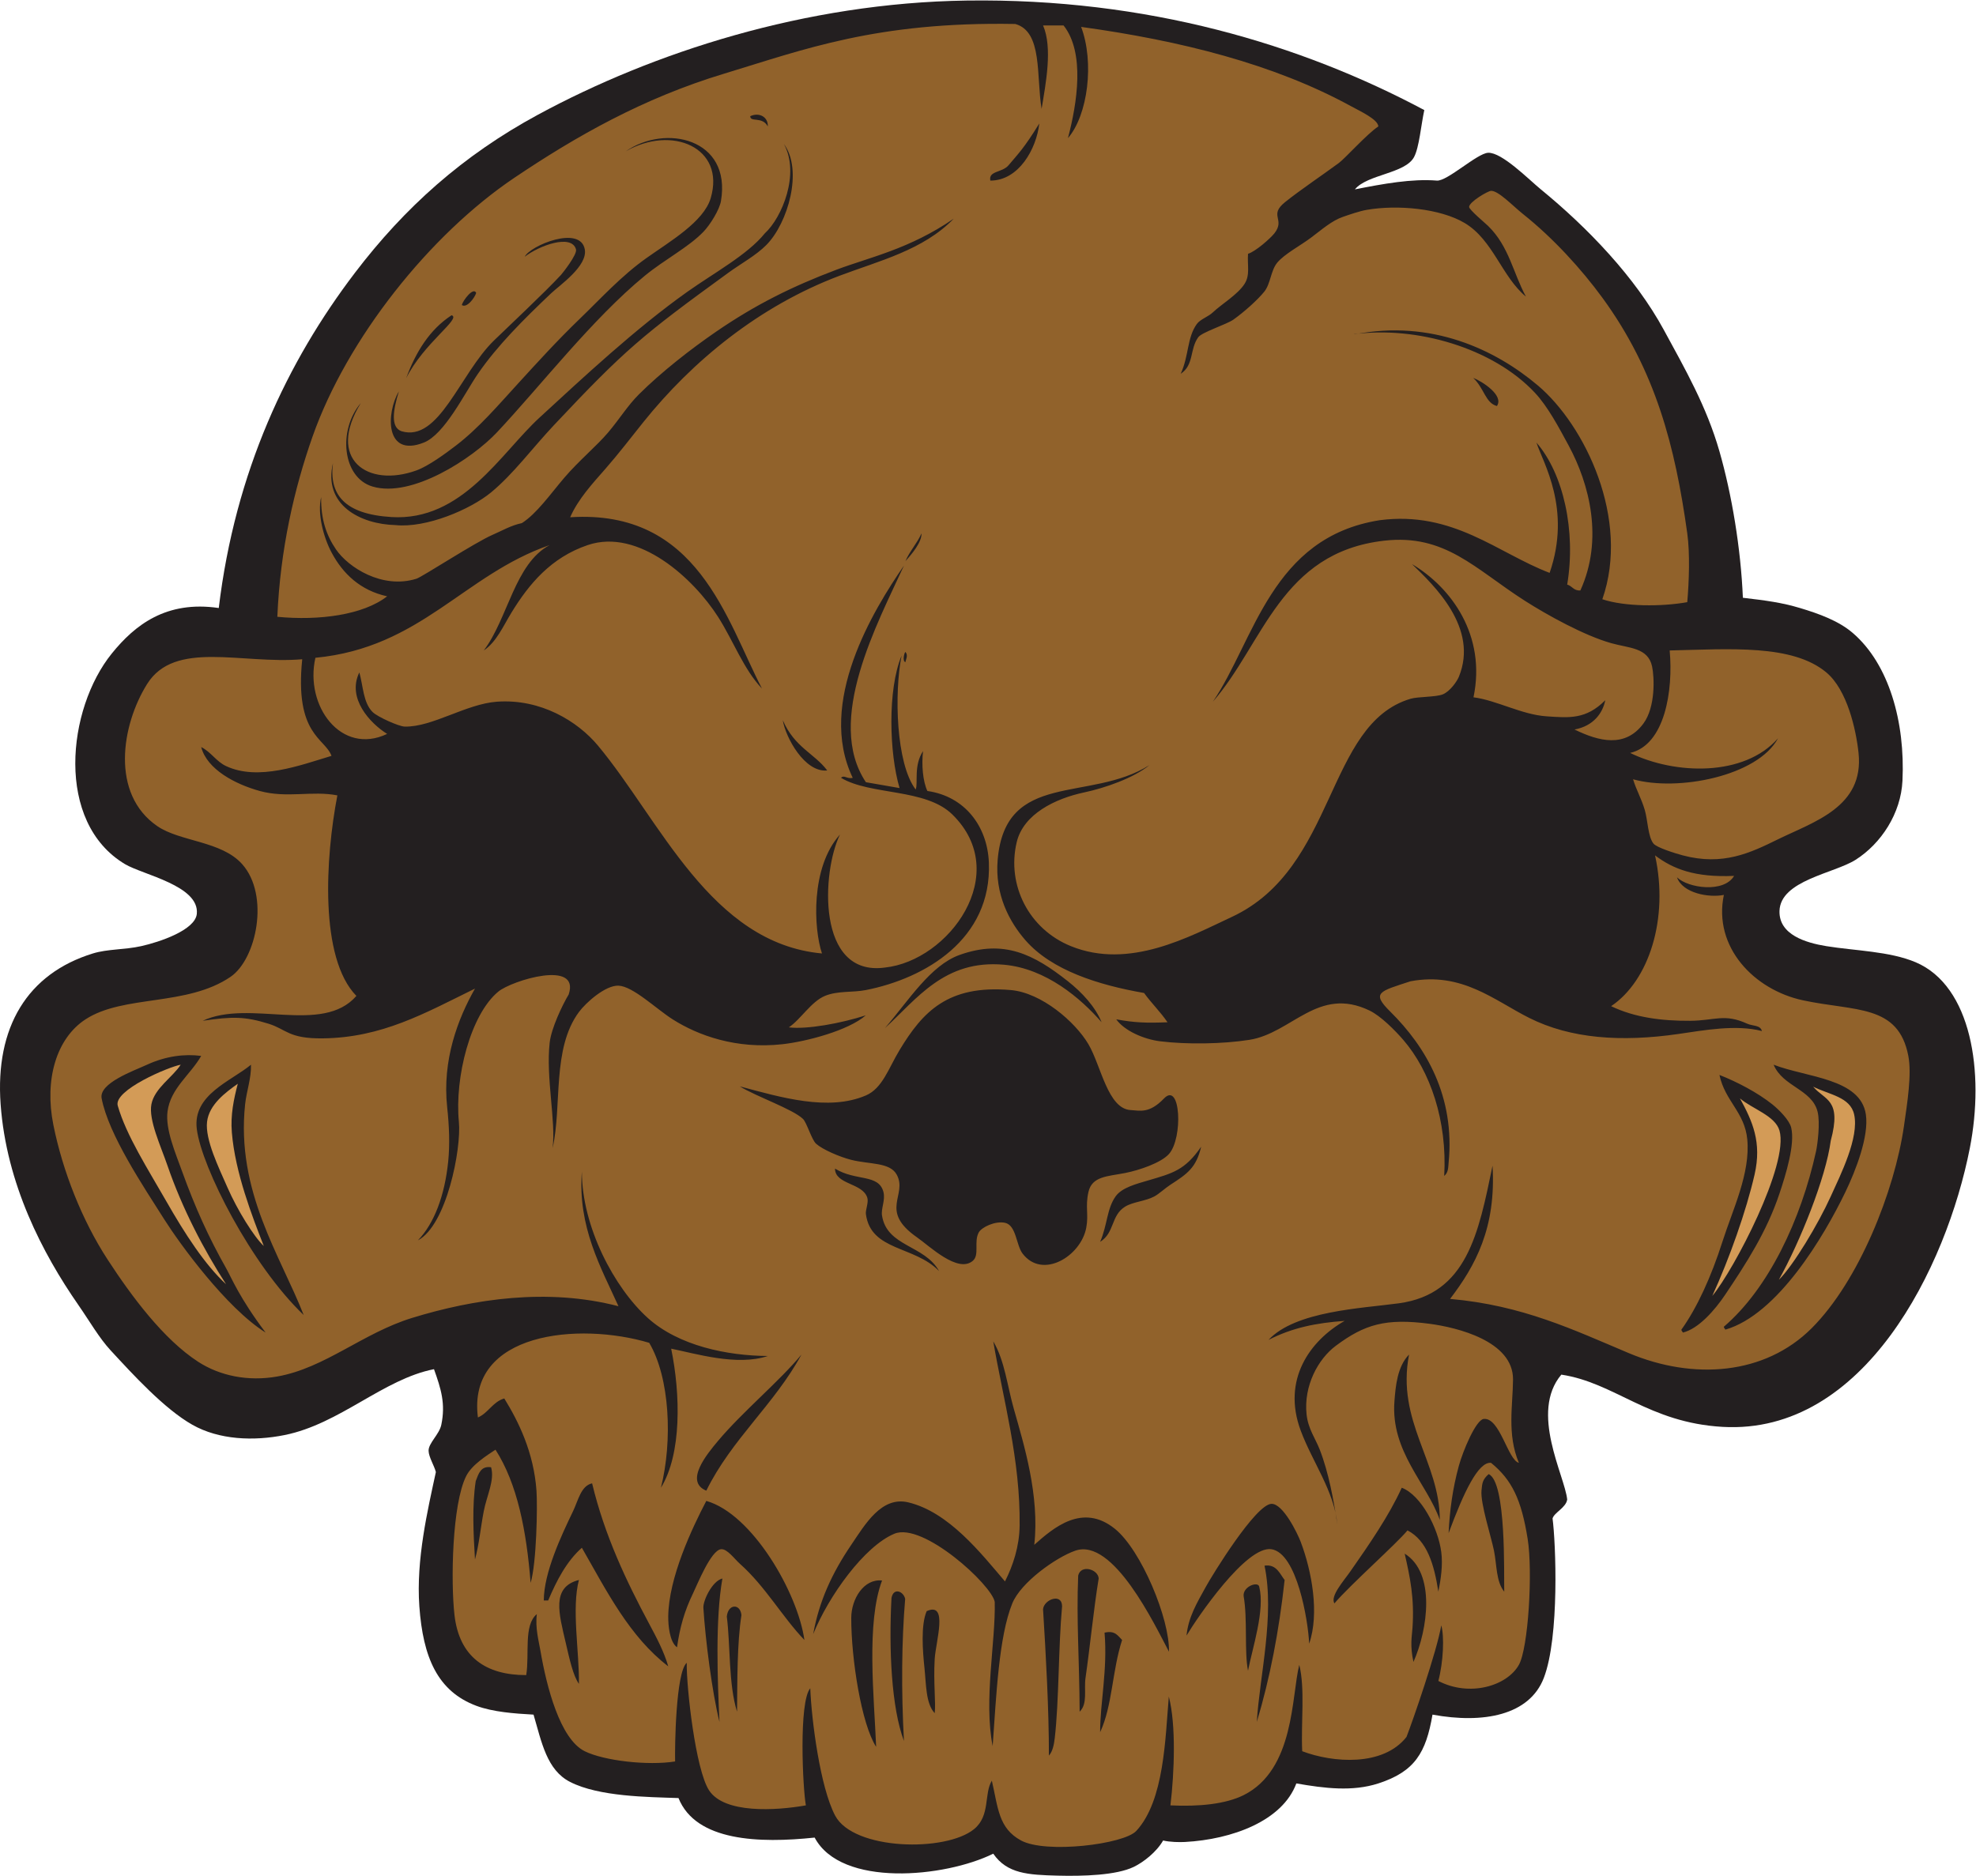<?xml version="1.0" encoding="UTF-8" standalone="no"?>
<svg
   xmlns:dc="http://purl.org/dc/elements/1.1/"
   xmlns:cc="http://creativecommons.org/ns#"
   xmlns:rdf="http://www.w3.org/1999/02/22-rdf-syntax-ns#"
   xmlns:svg="http://www.w3.org/2000/svg"
   xmlns="http://www.w3.org/2000/svg"
   viewBox="0 0 647.667 614.96"
   height="614.96"
   width="647.667"
   xml:space="preserve"
   id="svg2"
   version="1.1"><defs
     id="defs6" /><g
     transform="matrix(1.333,0,0,-1.333,0,614.96)"
     id="g10"><g
       transform="scale(0.1)"
       id="g12"><path
         id="path14"
         style="fill:#231f20;fill-opacity:1;fill-rule:evenodd;stroke:none"
         d="m 537.906,3117.99 c 40.41,335.68 168.356,605.69 334.805,824.41 121.832,160.08 264.809,288.52 449.999,388.8 281.82,152.59 656.77,275.27 1054.8,280.8 443.6,6.15 821.85,-108.01 1124.67,-269.38 -8.09,-37.04 -12.41,-91.3 -25.17,-115.43 -21.71,-41.04 -115.45,-42.56 -145.49,-79.6 70.52,13.9 139.76,26.52 201.59,21.61 25.45,-2.03 98.98,67.17 126,68.39 33.84,1.54 99.89,-65.66 129.6,-90 115.77,-94.8 232.06,-216.07 302.4,-345.59 52.25,-96.21 105.06,-188.01 136.8,-298.8 30.41,-106.18 52.49,-238.63 57.6,-360 57.27,-6.68 96.16,-11.91 140.4,-25.21 46.88,-14.07 94.9,-31.45 129.6,-61.2 89.29,-76.53 129.29,-219.22 122.4,-363.59 -3.82,-80.15 -52.07,-154.21 -115.2,-194.41 -52.71,-33.56 -185.15,-50.49 -187.2,-126 -1.58,-58.48 64.88,-78.22 115.2,-86.38 70.19,-11.41 155.7,-12.5 219.6,-39.61 137.46,-58.29 169.82,-270.7 133.21,-457.2 -57.48,-292.8 -259.48,-705.31 -607.74,-685.52 -182.17,10.35 -264.67,108.56 -396.67,128.5 -78.34,-92.57 8.2,-248.01 14.41,-306.986 -2.68,-20.223 -31.94,-31.93 -36.01,-46.793 7.88,-58.75 17.49,-291.242 -21.6,-392.395 -35.35,-91.496 -148.21,-113.039 -273.6,-90 -16.02,-93.711 -43.45,-140.09 -133.2,-169.211 -63.6,-20.632 -132.16,-12.117 -201.6,0 -34.4,-92.547 -158.48,-137.714 -273.6,-143.992 -14.3,-0.781 -37.11,-0.32 -54,3.602 -16.45,-28.789 -48.8,-53.574 -72,-64.801 C 2744.8,1.133 2663.31,-1.191 2600.71,0.398 2528.26,2.246 2476.18,5.008 2442.3,54.402 2323.36,-4.355 2068.45,-29.133 2003.11,94.004 1867.23,79.676 1711.2,84.481 1668.31,191.199 c -76.52,2.641 -195.27,3.36 -266.41,39.602 -57.54,29.328 -69.99,97.586 -90,165.605 -47.36,2.606 -100.08,6.524 -140.38,21.594 -95.72,35.77 -131.41,119.195 -140.41,244.793 -8.23,114.805 20.3,236.062 40.64,330.223 -3.94,15.594 -17.57,36.824 -17.92,52.244 -0.44,18.87 26.36,40.21 31.28,63.94 10.78,51.97 -0.66,88.29 -18,136.8 -124.965,-24.59 -231.356,-134.61 -367.204,-162 -76.582,-15.44 -161.398,-11.79 -226.797,25.2 -69.254,39.17 -147.156,124.62 -201.593,183.59 -27.77,30.09 -51.594,71.83 -79.207,111.61 -87.989,126.73 -176.665,297.51 -190.793,493.2 -13.699,189.54 65.75,321.15 226.797,370.8 36.351,11.21 77.765,8.86 118.792,18.01 45.61,10.14 132.708,39.51 136.805,79.18 7.18,69.57 -132.543,96.24 -176.398,122.4 -172.563,102.94 -142.985,381.89 -32.407,518.4 56.09,69.25 133.122,130.68 262.801,111.6 v 0" /><path
         id="path16"
         style="fill:#d39b57;fill-opacity:1;fill-rule:evenodd;stroke:none"
         d="m 444.313,1994.8 c -18.993,-29.96 -64.407,-57.7 -72.004,-97.2 -7.391,-38.41 22.836,-102.4 39.593,-151.19 35.965,-104.68 89.071,-206.64 144.012,-291.61 -52.16,48.19 -101.109,123.72 -147.601,205.2 -43.895,76.91 -97.907,160.9 -118.801,234 -10.891,38.07 125.676,95.76 154.801,100.8 z M 4278.31,1912 c 30.26,-25.98 86.63,-42.46 97.2,-79.21 23.88,-83 -111.88,-342.29 -165.21,-406.63 42.41,92.76 83.59,209.37 104.01,298.64 18.09,79.09 -5.06,130.91 -36,187.2 z m 95.62,-446.23 c 52.11,93.38 115.84,251.69 127.59,341.83 27.75,102.85 -14.36,98.97 -43.21,133.2 39.81,-19.96 91.26,-25.12 100.8,-68.41 12.57,-57.05 -33.22,-147.7 -57.59,-201.59 -30.5,-67.39 -91.81,-169.82 -127.59,-205.03 z M 584.707,1948 c -9.91,-37.91 -18.125,-76.53 -14.617,-119.69 7.996,-98.51 49.898,-206.15 78.543,-279.4 -24.125,22.43 -65.059,88.43 -89.121,143.48 -21.403,48.96 -55.524,118.11 -50.403,162.01 4.918,42.18 45.239,72.15 75.598,93.6 v 0" /><path
         id="path18"
         style="fill:#91622b;fill-opacity:1;fill-rule:evenodd;stroke:none"
         d="m 3327.91,3791.2 c 153.87,21.3 343.14,-33.31 446.4,-144.01 31.45,-33.71 57.9,-83.54 82.8,-129.6 51.54,-95.32 85.88,-230.93 28.8,-356.39 -16.76,-1.16 -20.03,11.16 -32.39,14.39 22.01,131.95 -9.34,273.16 -75.61,349.2 15.85,-48.87 86.93,-162.78 32.4,-320.39 -128.15,48.92 -236.98,153.06 -417.6,129.6 -266.89,-41.95 -307.91,-295.6 -410.41,-446.41 124.81,143.47 166.73,367.02 421.21,396.01 150.06,17.08 223.01,-69.22 345.6,-147.61 55.35,-35.39 145.94,-85.52 212.41,-104.39 44.46,-12.64 90.88,-10.57 100.79,-57.6 5.42,-25.7 8.92,-99.48 -21.6,-140.4 -45.06,-60.42 -109.64,-43.44 -169.19,-14.4 46.66,8.48 69.54,40.74 75.59,72 -47.49,-48 -89.69,-43.15 -144,-39.6 -61.39,4 -123.13,39.5 -180,46.79 31.65,151.8 -53.98,269.73 -151.2,327.6 54.24,-52.41 164.59,-156.76 115.2,-277.2 -4.44,-10.83 -21.5,-35.88 -39.6,-43.2 -16.94,-6.84 -61.06,-5.4 -79.2,-10.8 -209,-62.22 -181.25,-416.02 -439.2,-536.4 -104.75,-48.87 -252.14,-130.4 -396,-71.98 -103.55,42.02 -158.14,150.52 -133.2,255.59 16.48,69.46 95.07,107.41 165.6,122.4 51.62,10.96 121.57,35.27 160.87,67.26 -146.79,-92.78 -354.45,-12.27 -373.27,-232.87 -7.27,-85.18 28.63,-152.47 68.39,-197.99 64.7,-74.07 179.51,-110.03 291.61,-129.6 18.08,-25.11 40.15,-46.25 57.6,-72 -52.67,-2.17 -81.77,-0.92 -126,7.21 19.86,-28.04 67.39,-48.99 108,-54.02 64.73,-7.99 153.1,-6.91 219.59,3.61 104.28,16.51 168.68,132.97 295.21,72 27.67,-13.33 62.68,-48.71 82.8,-72 66.27,-76.68 108.48,-198.62 100.8,-334.8 10.62,8.84 9.79,22.09 10.8,32.4 16.04,163.22 -55.6,285.03 -143.64,371.97 -47.25,46.66 -26.18,49.46 50.04,74.43 126.22,23.64 205.62,-46.77 291.6,-90 102.39,-51.48 226.75,-59.91 367.2,-39.6 62.61,9.05 141.37,23.81 205.2,7.2 -3.79,15.2 -22.96,12.03 -36,17.99 -56.38,25.82 -79.45,7.64 -140.4,7.2 -69.39,-0.48 -136.67,8 -194.39,36.01 93.16,62.45 142.25,215.64 107.99,370.79 44.24,-33.39 97.65,-54.64 194.4,-50.39 -24.98,-42.54 -112.82,-30.32 -140.39,-3.61 13.67,-39.11 78.74,-50.65 115.19,-43.2 -26.7,-128.32 74.3,-233.39 194.4,-259.19 128.67,-27.63 234.64,-9.12 259.2,-136.79 8.61,-44.76 -2.28,-113.87 -10.79,-172.81 -22.97,-158.87 -110.27,-380.27 -226.81,-496.8 -115.01,-115 -290.21,-128.42 -450,-61.21 -136.49,57.43 -260.63,117.46 -439.2,133.21 62.32,81.68 113.49,174.51 104.4,327.61 -34.21,-165.64 -62.81,-315.65 -230.4,-338.41 -91.98,-12.5 -254.17,-18.91 -320.4,-90 59.18,30.22 116.79,41.6 187.2,46.8 -85.59,-48.78 -154.65,-144.98 -108,-270 29.07,-77.94 82.22,-148.394 90,-230.398 -8.95,58.801 -20.95,126.301 -43.2,183.598 -10.54,27.14 -28.57,51 -32.4,86.4 -7.61,70.26 27.97,136.41 72,169.2 70.43,52.45 122.31,68.26 230.4,54 66.85,-8.83 205.72,-42.13 205.2,-136.8 -0.37,-63.53 -15.2,-135 14.4,-205.21 -27.25,7.12 -46.72,112.18 -86.4,108.01 -19.28,-2.04 -51.19,-78.79 -61.2,-115.2 -15.12,-55.029 -22.58,-109.837 -25.2,-165.607 36.76,99.043 72.74,176.407 104.4,172.797 51.13,-41.735 74.59,-90.141 90,-187.192 12.91,-81.25 1.46,-268.593 -21.6,-309.597 -29.44,-52.344 -121.68,-79.457 -198,-39.602 12.34,47.352 14.91,109.031 7.2,136.797 -10.82,-63.652 -70.28,-235.422 -85.55,-274.473 -57.8,-73.632 -181.61,-63.546 -256.46,-35.117 -3.24,69.949 7.4,153.778 -7.19,212.395 -19.36,-75.879 -11.08,-257.66 -136.8,-320.403 -44.36,-22.128 -110.07,-28.613 -180,-25.195 9.68,80.637 14.1,198.215 -3.96,267.617 -8.74,-101.672 -10.93,-255.812 -79.97,-330.437 -30.54,-33.008 -222.31,-56.496 -283.27,-23.578 -55.52,29.972 -56.42,79.668 -71.89,147.199 -19.84,-32.316 -3.22,-85.774 -43.43,-118.965 -69.35,-57.246 -296.53,-52.676 -341.88,32.961 -37.05,69.938 -58.2,235.906 -61.2,313.203 -28.87,-33.957 -18.31,-248.137 -10.79,-288 -73.97,-13.074 -200.45,-20.812 -238.09,36.992 -33.14,50.879 -55.69,252.41 -54.88,313.672 -27.08,-23.965 -29.44,-207.566 -28.57,-242.668 -67.5,-10.711 -175,1.762 -222.33,25.207 -60.55,29.981 -93.69,158.34 -108.84,247.285 -3.88,22.766 -13.17,55.907 -8.82,89.856 -33.04,-26.957 -17.73,-98.293 -26.08,-149.945 -99.12,-0.204 -164.54,44.367 -176.4,147.601 -9.33,81.277 -6.12,272.535 28.8,342 13.99,27.847 50.65,50.467 72,64.797 53.94,-84.055 76.23,-199.77 86.4,-327.602 14.55,48.528 17.19,187.832 14.4,226.797 -6.73,93.895 -43.8,169.555 -79.2,226.805 -28.65,-8.55 -38.91,-35.48 -64.8,-46.8 -26.97,210.07 248.5,235.23 421.2,183.6 50.63,-85.7 57.94,-240.22 28.8,-356.398 51.29,83.308 48.21,229.868 25.2,342.008 59.76,-11.96 162,-43.44 237.6,-18.01 -99.26,0.64 -218.91,24.78 -295.2,93.6 -82.16,74.11 -161.84,224.07 -162,360 -10.57,-136.57 47.45,-236.74 90,-331.2 -174.41,45.46 -355.62,17.97 -507.6,-28.8 -121.169,-37.29 -213.934,-123.16 -331.208,-144 -72.332,-12.86 -141.55,1.82 -194.39,36 -84.996,54.96 -163.657,160.43 -223.199,252 -62.411,95.96 -110.286,216.76 -133.204,331.2 -22.222,110.95 7.289,212.37 79.204,259.21 93.714,61.02 248.82,31.23 356.39,104.39 64.25,43.69 96.692,200.93 28.805,277.19 -51.082,57.4 -152.688,55.02 -208.805,93.61 -115.363,79.32 -88.242,248.08 -25.187,349.2 68.117,109.27 232.336,48.44 381.593,61.2 -19.082,-186.4 55.844,-193.43 71.996,-237.6 -77.058,-23.19 -179.878,-62.27 -259.191,-25.2 -24.445,11.41 -36.816,34.63 -61.207,46.79 14.285,-55.05 83.887,-91.4 144.004,-108 66.723,-18.4 128.633,1.37 190.801,-10.8 -29.324,-152.44 -44.657,-399.48 46.797,-493.19 -83.68,-96.32 -262.954,-7.14 -377.996,-61.21 72.699,10.84 103.972,10.86 162,-7.2 44.57,-13.86 48.972,-36.96 133.199,-35.99 145.711,1.68 250.868,61.75 374.398,122.4 -42.17,-74.29 -80.86,-175.87 -68.4,-291.6 4.94,-45.93 6.88,-91.12 2.49,-133.94 -8.46,-82.71 -34.01,-151.91 -74.49,-193.67 70.67,37.17 107.27,225.42 100.8,291.61 -10.65,108.93 28.51,263.99 97.2,320.4 32.82,26.96 201.54,79.18 172.8,-7.2 -15.5,-25.9 -42.82,-82.91 -46.79,-118.8 -9.55,-85.93 15.68,-193.25 7.19,-259.2 23.7,103.79 -2.19,244.33 64.8,334.8 17.03,23.01 64.98,66 97.2,64.8 35.68,-1.34 92.95,-57.27 133.2,-82.79 62.71,-39.78 156.26,-73.84 270,-61.21 58.59,6.51 162.27,33.64 204.85,71.02 -59.53,-19.34 -145.12,-35.22 -189.2,-29.55 28.67,18.88 54.89,63.29 88.75,77.33 31.55,13.08 68.13,7.94 100.8,14.4 145.83,28.85 309.72,124.71 302.39,313.2 -3.47,89.52 -59.11,163.32 -151.19,176.39 -11.17,23.65 -14.66,64.38 -10.68,98.18 -23.67,-36.15 -11.67,-78.24 -18.11,-94.57 -48.58,63.46 -52.96,238.16 -34.64,329.44 -35,-84.06 -30.28,-240.7 -4.98,-325.85 l -82.79,14.4 c -101.44,151.72 29.4,392.12 93.6,532.81 -74.88,-108.87 -214.86,-336.66 -126,-522.01 -14.09,-3.56 -20.9,7.95 -28.8,0 72.32,-43.35 207.58,-25.45 273.59,-90 148.95,-145.59 -8.39,-359.98 -165.71,-376.64 -169.31,-23.12 -154.95,237.03 -110.38,327.21 -72.7,-81.03 -64.85,-231.41 -44.3,-292.56 -273.72,25.31 -397.86,327.66 -550.8,511.19 -49.86,59.83 -140.73,115.72 -248.41,108 -75.97,-5.44 -159.2,-62.84 -226.795,-61.2 -14.621,0.36 -67.335,24.04 -79.191,36.01 -23.031,23.24 -22.844,63.68 -32.402,97.19 -31.028,-63.64 26.527,-125.17 68.39,-151.2 -112.707,-53.78 -203.246,68.7 -176.394,187.2 259.522,24.88 364.732,204.07 576.012,277.21 -86.03,-45.64 -102.33,-180.41 -162.01,-259.2 31.1,20.74 47.65,59.76 68.4,93.59 42.66,69.6 96.79,134.97 187.2,165.61 125.7,42.58 261,-83.37 320.4,-176.41 37.63,-58.93 62.95,-129.14 108,-176.39 -87.6,168.43 -157.54,441.51 -471.61,421.2 19.78,44.77 54.19,82.1 86.41,118.8 32.24,36.71 62.78,76.78 93.59,115.19 120.11,149.69 283.91,285.07 482.41,360 97.19,36.7 206,63.03 280.8,140.4 -109.17,-75.16 -207.91,-95.12 -289.19,-125.86 -107.79,-40.76 -197.68,-85.29 -294.02,-151.34 -62.8,-43.06 -135.6,-99.83 -190.79,-154.79 -28.04,-27.93 -47.44,-60.31 -75.6,-93.6 -28.6,-33.81 -72.1,-69.55 -108,-111.61 -33.93,-39.73 -68.01,-88.58 -104.4,-111.6 -26.83,-5.62 -47.79,-18.33 -72,-28.8 -43.24,-18.69 -172.96,-103.55 -187.2,-107.99 -84.113,-26.27 -167.793,28.01 -197.875,72.25 -23.34,34.33 -37.324,73.93 -36.383,128.6 -9.742,-40.48 5.68,-98.82 25.453,-136.06 27.731,-52.2 70.735,-93.52 136.797,-108 -58.761,-45.91 -167.297,-60.29 -270,-50.4 7.078,166.33 41.711,315.62 86.411,442.81 84.8,241.36 288.637,497.22 496.797,637.19 150.77,101.39 314.98,195.15 514.8,255.61 195.97,59.29 374.64,128.47 716.4,122.4 67.71,-18.58 51.44,-128.43 64.8,-208.81 10.31,62.39 27.43,150.32 3.6,205.21 16.81,0 33.6,0 50.4,0 53.14,-67.12 33.45,-191.14 10.8,-277.2 49.18,56.95 65.18,186.83 32.4,273.59 244.85,-33.77 473.92,-91.43 662.4,-194.39 24.38,-13.32 67.44,-32.96 68.4,-50.4 -27.67,-18.14 -81.26,-78.24 -97.21,-90 -38.85,-28.66 -95.83,-66.97 -132.02,-96.06 -41.29,-33.17 1.37,-41.66 -26.31,-76.8 -9.61,-12.2 -46.19,-44.79 -64.86,-50.34 -2.15,-27.99 5.58,-51.72 -8.39,-73.77 -16.86,-26.62 -57.19,-50.35 -78.02,-70.24 -11.64,-11.12 -30.93,-16.79 -39.59,-28.8 -24.2,-33.53 -19.06,-77.91 -39.6,-122.39 33.3,22.09 21.69,59.97 43.2,90 8.81,12.29 70.24,31.68 86.51,43.34 27.7,19.85 58.91,47.98 75.49,68.25 16.13,19.74 15.99,52.41 32.4,72 17.74,21.18 56.2,41.32 82.8,61.2 26.79,20.03 50.56,41.55 78.71,51.28 14.07,4.88 40.51,14.09 58.09,17.12 76.29,13.2 181.14,3.44 241.21,-32.4 69.72,-41.59 91.69,-132.78 150.48,-180.84 -31.65,58.1 -41.2,123.05 -92.89,173.64 -6.63,6.49 -46.8,39.96 -46.8,46.81 0,12.3 46.25,39.43 54,39.6 18.28,0.38 53.08,-36.79 79.2,-57.61 73.38,-58.48 142.82,-134.59 194.4,-205.19 131.22,-179.66 178.98,-365.65 208.8,-579.6 6.84,-49.08 4.4,-118.53 0,-169.2 -63.03,-11.34 -154.33,-11.25 -208.8,7.19 68.75,197.05 -42.38,427.48 -158.39,525.6 -105.57,89.29 -262.4,162.5 -450,126.01 -1.21,0 -2.41,0 -3.61,0 z m 680.4,-1029.6 c 85.73,19.87 106.21,154.09 97.2,252 148.01,3.34 301.61,15.85 385.2,-54.01 51.17,-42.75 73.04,-140.1 79.2,-197.99 14.16,-132.99 -109.95,-169.19 -198,-212.4 -67.83,-33.3 -135.09,-65.82 -234,-39.61 -20.41,5.41 -64.04,19.3 -72,28.8 -13.77,16.46 -14.29,58.15 -21.6,82.81 -8.61,29.05 -20.95,49.5 -28.8,75.59 110.45,-30.82 306.61,7.99 356.4,100.8 -83.4,-95.12 -253.43,-89.75 -363.6,-35.99 z M 361.508,1994.8 c -32.082,-14.81 -118.781,-45.15 -111.602,-82.8 17.067,-89.36 103.242,-217.37 154.801,-298.8 36.793,-58.1 151.379,-216.41 248.402,-277.2 -64.906,86.25 -83.496,134.18 -97.195,158.4 -42.941,75.89 -76.223,149.61 -108.004,237.6 -16.937,46.88 -41.594,104.1 -36.008,147.6 7.368,57.28 56.106,90.22 82.805,136.81 -40.391,5.48 -87.191,-0.37 -133.199,-21.61 z M 483.91,1836.41 c 12.024,-94.44 134.211,-334.37 262.793,-457.21 -56.969,145.81 -166.855,303.76 -143.992,518.4 3.363,31.64 15.375,64.11 14.394,97.2 -49.386,-40.91 -144,-73.56 -133.195,-158.39 z m 488.602,1485.53 c 75.298,-7.73 183.618,38.04 234.998,80.46 54.94,45.35 101.29,108.69 154.8,165.59 174.55,185.65 216.67,220.59 428.4,374.41 32.1,23.32 67.77,42.37 93.6,68.4 53.33,53.77 90.68,184.22 43.2,248.4 40.12,-72.84 -4.71,-181.19 -46.8,-219.61 -42.33,-52.6 -125.52,-97.67 -190.8,-144 -127.75,-90.66 -255.97,-210.66 -363.6,-309.6 -94.8,-87.13 -189.64,-254.93 -363.728,-244.29 -116.242,7.14 -153.691,55.83 -143.871,132.7 -24.688,-102.94 67.191,-150.28 153.801,-152.46 z m 774.988,804.05 c -17.24,-58.3 -100.14,-106.2 -158.39,-147.6 -61.86,-43.96 -112.89,-100.29 -162,-147.59 -58.28,-56.15 -106.84,-109.96 -151.2,-158.4 -51.75,-56.52 -98.37,-111.56 -154.8,-154.81 -26.06,-19.96 -67.61,-50.48 -97.2,-61.2 -120.355,-43.51 -221.683,27.79 -136.805,165.61 -56.507,-66.57 -45.48,-183.06 28.809,-205.21 96.786,-28.84 245.676,68.98 305.986,133.21 106.88,113.8 235.05,279.79 363.61,385.19 49.13,40.28 107.39,70 144,108.01 16.69,17.31 39.55,54.22 43.2,75.59 26.33,154.37 -137.02,190.1 -234,122.41 113.31,65.62 245.57,9.11 208.79,-115.21 z m -705.6,-601.2 c 51.55,20.37 100.37,121.39 133.21,169.21 47.96,69.86 112.89,134.3 180,198 21.04,19.98 90.19,67.12 82.8,108 -10.95,60.51 -134.49,9.28 -147.6,-18 34.18,26.64 115.13,57.21 126,18 3.49,-12.61 -33.69,-59.22 -36.87,-62.68 -38.92,-42.28 -131.83,-129.27 -164.87,-161.44 -84.1,-81.88 -134.89,-251.17 -227.629,-223.01 -27.062,9.94 -20.316,51.7 -6.234,97.93 -31.551,-53.3 -34.531,-163.8 61.193,-126.01 z m -43.189,158.41 c 43.279,86.67 137.089,147.48 111.599,154.79 -53.71,-35.08 -87.74,-89.86 -111.599,-154.79 z m 172.169,209.65 c -6.72,15.8 -32.43,-18.28 -35.37,-29.65 11.89,-8.46 31.21,16.82 35.37,29.65 z m 18.63,-2996.045 c 7.31,38.109 27.26,76.133 18,107.995 -25.3,3.7 -30.69,-15.495 -37.74,-33.999 -9.21,-59.961 -5.77,-129.485 -1.86,-192.801 10.14,36.883 13.79,78.133 21.6,118.805 z m 219.59,0 c -28.79,-59.938 -71.75,-150.633 -71.99,-219.61 3.6,0 7.2,0 10.8,0 21.09,49.707 45.33,96.27 82.8,129.61 61.17,-106.825 117.24,-218.758 212.4,-291.61 -10.21,35.743 -28.86,70.879 -46.8,104.403 -56.86,106.25 -109.56,217.375 -140.4,345.597 -27.43,-5.879 -34.16,-42.09 -46.81,-68.39 z m -17.99,-324.004 c 9.54,-41.266 18.27,-80.867 32.4,-100.797 1.11,78.75 -18.45,185.848 0,255.594 -68.72,-17.59 -48.99,-83.055 -32.4,-154.797 z m 252,64.797 c -0.2,-20.223 3.03,-62.364 21.6,-75.594 7.02,49.168 17.93,88.434 39.6,133.191 9.93,20.528 43.69,105.145 68.4,108.008 15.15,1.758 32.94,-23.672 46.8,-36.008 62.75,-55.847 104.24,-130.847 158.4,-187.195 -16.23,115.754 -127.98,310.02 -241.21,342.004 -35.28,-67.551 -92.64,-188.828 -93.59,-284.406 z m 122.4,432.002 c -28.07,-33.42 -82.84,-100.217 -28.81,-122.405 62.58,127.035 167.21,212.005 234.01,334.805 -52.96,-64.62 -144.65,-140.32 -205.2,-212.4 z m -36,-410.401 c 4.67,-76.621 21.57,-208.992 39.6,-280.801 -4.94,103.379 -10.52,252.461 7.2,352.805 -25.43,-6.242 -47.84,-54.933 -46.8,-72.004 z m 82.79,-255.597 c 0.76,74.043 -0.04,168.703 10.81,237.601 -2.86,28.824 -32.86,28.035 -36,-3.605 9.05,-70.403 3.93,-166.219 25.19,-233.996 z M 1974.31,1861.6 c 9.38,-8.94 21.42,-51.37 32.4,-61.2 15.88,-14.24 58.11,-32.47 86.4,-39.6 44.92,-11.32 94.75,-5.62 111.6,-36 28.22,-50.88 -44.77,-88.55 50.4,-154.8 30.42,-21.17 100.02,-88.85 136.79,-57.61 17.34,14.74 2.06,46.52 14.7,69.88 6.95,12.86 40.33,28.83 64.51,23.73 27.87,-5.89 27.37,-54.71 43.2,-75.6 48.84,-64.45 143.63,-6.64 156.67,63.55 6.21,33.39 -2.82,51.02 5.33,87.65 8.67,39.05 46.82,38.35 90,46.8 35.37,6.93 88.55,25.1 108,46.8 34.89,38.94 28.92,179.36 -12.19,136.55 -36.73,-38.27 -60.02,-29.5 -81.41,-28.55 -56.91,2.54 -73.33,109.4 -104.4,162 -32.85,55.62 -115.67,126.64 -190.8,133.2 -155.18,13.55 -216.82,-53.77 -273.61,-147.6 -26.96,-44.56 -42.04,-94.13 -82.79,-111.6 -92.02,-39.47 -208.55,-4.88 -310.08,22.33 38.93,-24.28 129.98,-55.8 155.28,-79.93 z m -86.4,2440.8 c 1.07,23.76 -21.4,35.38 -43.2,25.19 0,-15.93 29.61,0.44 43.2,-25.19 z m 146.11,-1583.93 c -30.65,41.35 -80.5,56.69 -109.23,123.66 6.73,-42.57 54.03,-129.38 109.23,-123.66 z M 2199.13,841.301 c 70.21,29.246 239.5,-125.774 246.78,-167.699 2.4,-97.344 -27.38,-242.09 -5.08,-354.5 8.88,123.543 15.08,269.246 48.28,350.898 21.02,51.688 107.18,112.988 154.8,129.598 93.45,32.597 195.48,-182.469 230.4,-248.395 2.08,80.399 -68.14,250.125 -133.2,302.399 -79.45,63.839 -150.46,2.589 -198,-39.598 13.5,121.062 -25.48,246.746 -50.4,334.796 -16.09,56.84 -22.2,117.86 -50.41,165.6 23.93,-141.31 66.99,-291.08 64.81,-453.599 -0.67,-50.461 -16.02,-97.391 -36,-136.797 -59.04,69.289 -138.11,170.43 -237.6,194.394 -66.09,15.918 -106.44,-54.308 -140.4,-104.394 -47.29,-69.738 -78.92,-138.094 -93.6,-219.602 37.9,93.645 125.66,216.075 199.62,246.899 z M 2168.71,1624 c -2.69,17.19 8.67,37.79 3.6,57.6 -11.6,45.37 -67.95,26 -119.17,57.72 0.25,-39.96 68.62,-34.67 79.57,-72.12 3.35,-11.49 -4.89,-29.68 -3.6,-39.6 11.91,-91.54 119.98,-77.8 180,-140.4 -35.9,64.79 -128.36,59.63 -140.4,136.8 z m -75.6,-989.996 c -0.12,-100.91 25.01,-260.586 61.2,-316.809 -4.96,123.383 -24.76,304.25 14.53,409.035 -44.62,4.973 -75.68,-45.011 -75.73,-92.226 z M 2468.76,2240.7 c 103.44,-9.32 188.95,-82.79 239.95,-141.5 -15.57,38.29 -48.3,73.56 -82.8,100.8 -84,66.31 -157.25,103.76 -266.4,64.8 -71.78,-25.62 -125.83,-112.92 -183.6,-180 78.99,72.21 146.58,169.11 292.85,155.9 z M 2222.71,331.602 c -6.81,123.503 -5.74,245.593 2.97,349.453 -3.85,18.261 -28.46,29.09 -33.64,2.226 -6.71,-126.593 -0.17,-269.785 30.67,-351.679 z m 3.6,2678.398 c -3.38,-3.04 -7.68,-22.95 0,-25.21 0.59,6.07 7.63,16.54 0,25.21 z m 39.6,291.6 c -11.05,-24.96 -28.86,-43.15 -39.6,-68.4 15.92,17.7 40.12,46.23 39.6,68.4 z m 7.2,-2789.998 c 4.31,-40.77 3.14,-88.223 25.2,-111.602 3.13,26.023 -3.41,74.426 0,133.203 2.47,42.707 34.21,142.004 -19.75,117.668 -14.71,-34.133 -9.8,-98.098 -5.45,-139.269 z m 206.93,3695.468 c -15.76,-18.83 -50.04,-13.34 -44.93,-37.87 69.58,-0.1 113.23,77.37 120.42,140.51 -38.12,-61.77 -50.87,-73.26 -75.49,-102.64 z m 99.07,-3911.476 c 9.35,10.199 12.61,27.746 14.4,43.207 10.56,91.101 8.8,223.621 17.99,323.992 -0.11,33.562 -44.6,16.902 -46.79,-7.199 6.87,-110.164 14.57,-247.84 14.4,-360 z m 75.6,108.008 c 20.34,19.668 10.27,54.308 14.4,82.804 10.8,74.473 19.99,169.11 32.39,244.797 -1.08,22.613 -43.75,35.457 -50.39,7.195 -4.61,-110.019 2.97,-207.511 3.6,-334.796 z M 2759.11,580 c -10.46,9.953 -16.75,24.051 -43.2,18 7.81,-90.617 -11.12,-173.672 -10.8,-244.797 30.42,65.516 29.28,150.539 54,226.797 z m 7.2,1065.59 c 19.58,12.18 49.78,13.3 72,25.21 11.72,6.28 26.48,20.33 39.6,28.8 41.52,26.82 63.46,41.79 75.6,93.6 -39.79,-58.07 -70.63,-65.43 -129.6,-82.8 -30.55,-9.01 -65.25,-17.76 -80.7,-39.35 -21.85,-30.52 -20.15,-70.3 -38.1,-111.85 36.08,22.45 26.1,64.58 61.2,86.39 z m 360,-842.387 c 62.69,-9.59 90.24,-175.187 92.75,-232.277 25.52,73.988 6.76,177.558 -20.75,250.277 -8.12,21.465 -43.85,94.606 -72,93.594 -39.04,-1.379 -145.52,-175.109 -162,-205.199 -21.01,-38.34 -42.36,-73.219 -46.8,-118.797 25.17,42.304 146.75,221.883 208.8,212.402 z m -57.6,-298.801 c 10.85,56.184 42.11,148.676 27.56,206.672 -3.01,14.102 -40.63,0.332 -38.36,-23.074 10.03,-56.457 1.39,-136.691 10.8,-183.598 z m 90,223.196 c -11.31,13.898 -19.69,39.648 -49.41,35.117 25.6,-122.656 -12.42,-273.613 -18.99,-384.317 32.19,107.012 54.76,223.645 68.4,349.2 z m 162,21.601 c -17.51,-25.078 -50.32,-61.347 -39.6,-79.199 39.02,45.676 151.87,145.848 179.74,179.492 48.22,-24.98 65.54,-83.847 75.86,-150.691 6.19,30.613 11.27,65.289 7.2,97.195 -7.54,59.277 -49.86,140.516 -97.2,158.406 -31.51,-69.422 -80.92,-140.613 -126,-205.203 z m 108,417.601 c -9.39,-123.61 80.25,-201.956 111.6,-291.605 -0.2,143.605 -107.6,242.155 -75.6,406.805 -28.82,-29.28 -33.13,-77.35 -36,-115.2 z m 44.43,-557.027 c -1.47,-21.621 -6.57,-42.996 2.37,-83.777 35.47,79.852 55.17,218.602 -21.6,266.395 13.11,-57.77 24.2,-108.883 19.23,-182.618 z m 207.57,3005.017 c 17.85,26.01 -35.91,60.48 -58.33,69.25 27.29,-25.68 30,-61.88 58.33,-69.25 z M 3642.79,947.383 c -2.87,-31.731 23.85,-113.703 30.73,-147.785 7.22,-35.879 4.93,-75.743 25.19,-100.797 -1.03,42.312 5.53,270.41 -38.36,289.097 -15.1,-13.484 -15.9,-22.156 -17.56,-40.515 z m 653.52,863.817 c 7.92,-83.5 -35.77,-172.34 -61.2,-252 -27.25,-85.35 -62.41,-162.59 -100.8,-216 -0.01,-3.61 2.92,-4.28 3.6,-7.2 38.28,9.14 78.41,54.77 104.4,93.6 51.11,76.32 101.67,153.84 133.2,248.4 15.76,47.26 38.58,121.07 28.8,162 -4.47,18.68 -30.27,44.43 -46.8,57.6 -35.67,28.44 -86.28,55.08 -129.6,72 13.53,-64.37 62.05,-91.42 68.4,-158.4 z m 172.8,68.4 c 6.98,-27.3 -0.24,-81.88 -3.6,-97.21 -37.19,-169.75 -117.29,-338.28 -226.8,-431.99 -0.01,-3.61 2.92,-4.29 3.6,-7.2 128.55,37.06 242.46,228.96 295.2,338.4 25.63,53.17 58.29,137.28 50.4,190.79 -13.12,89.11 -146.18,90.99 -226.8,122.41 22.46,-54.15 93.95,-60.23 108,-115.2 v 0" /></g></g></svg>